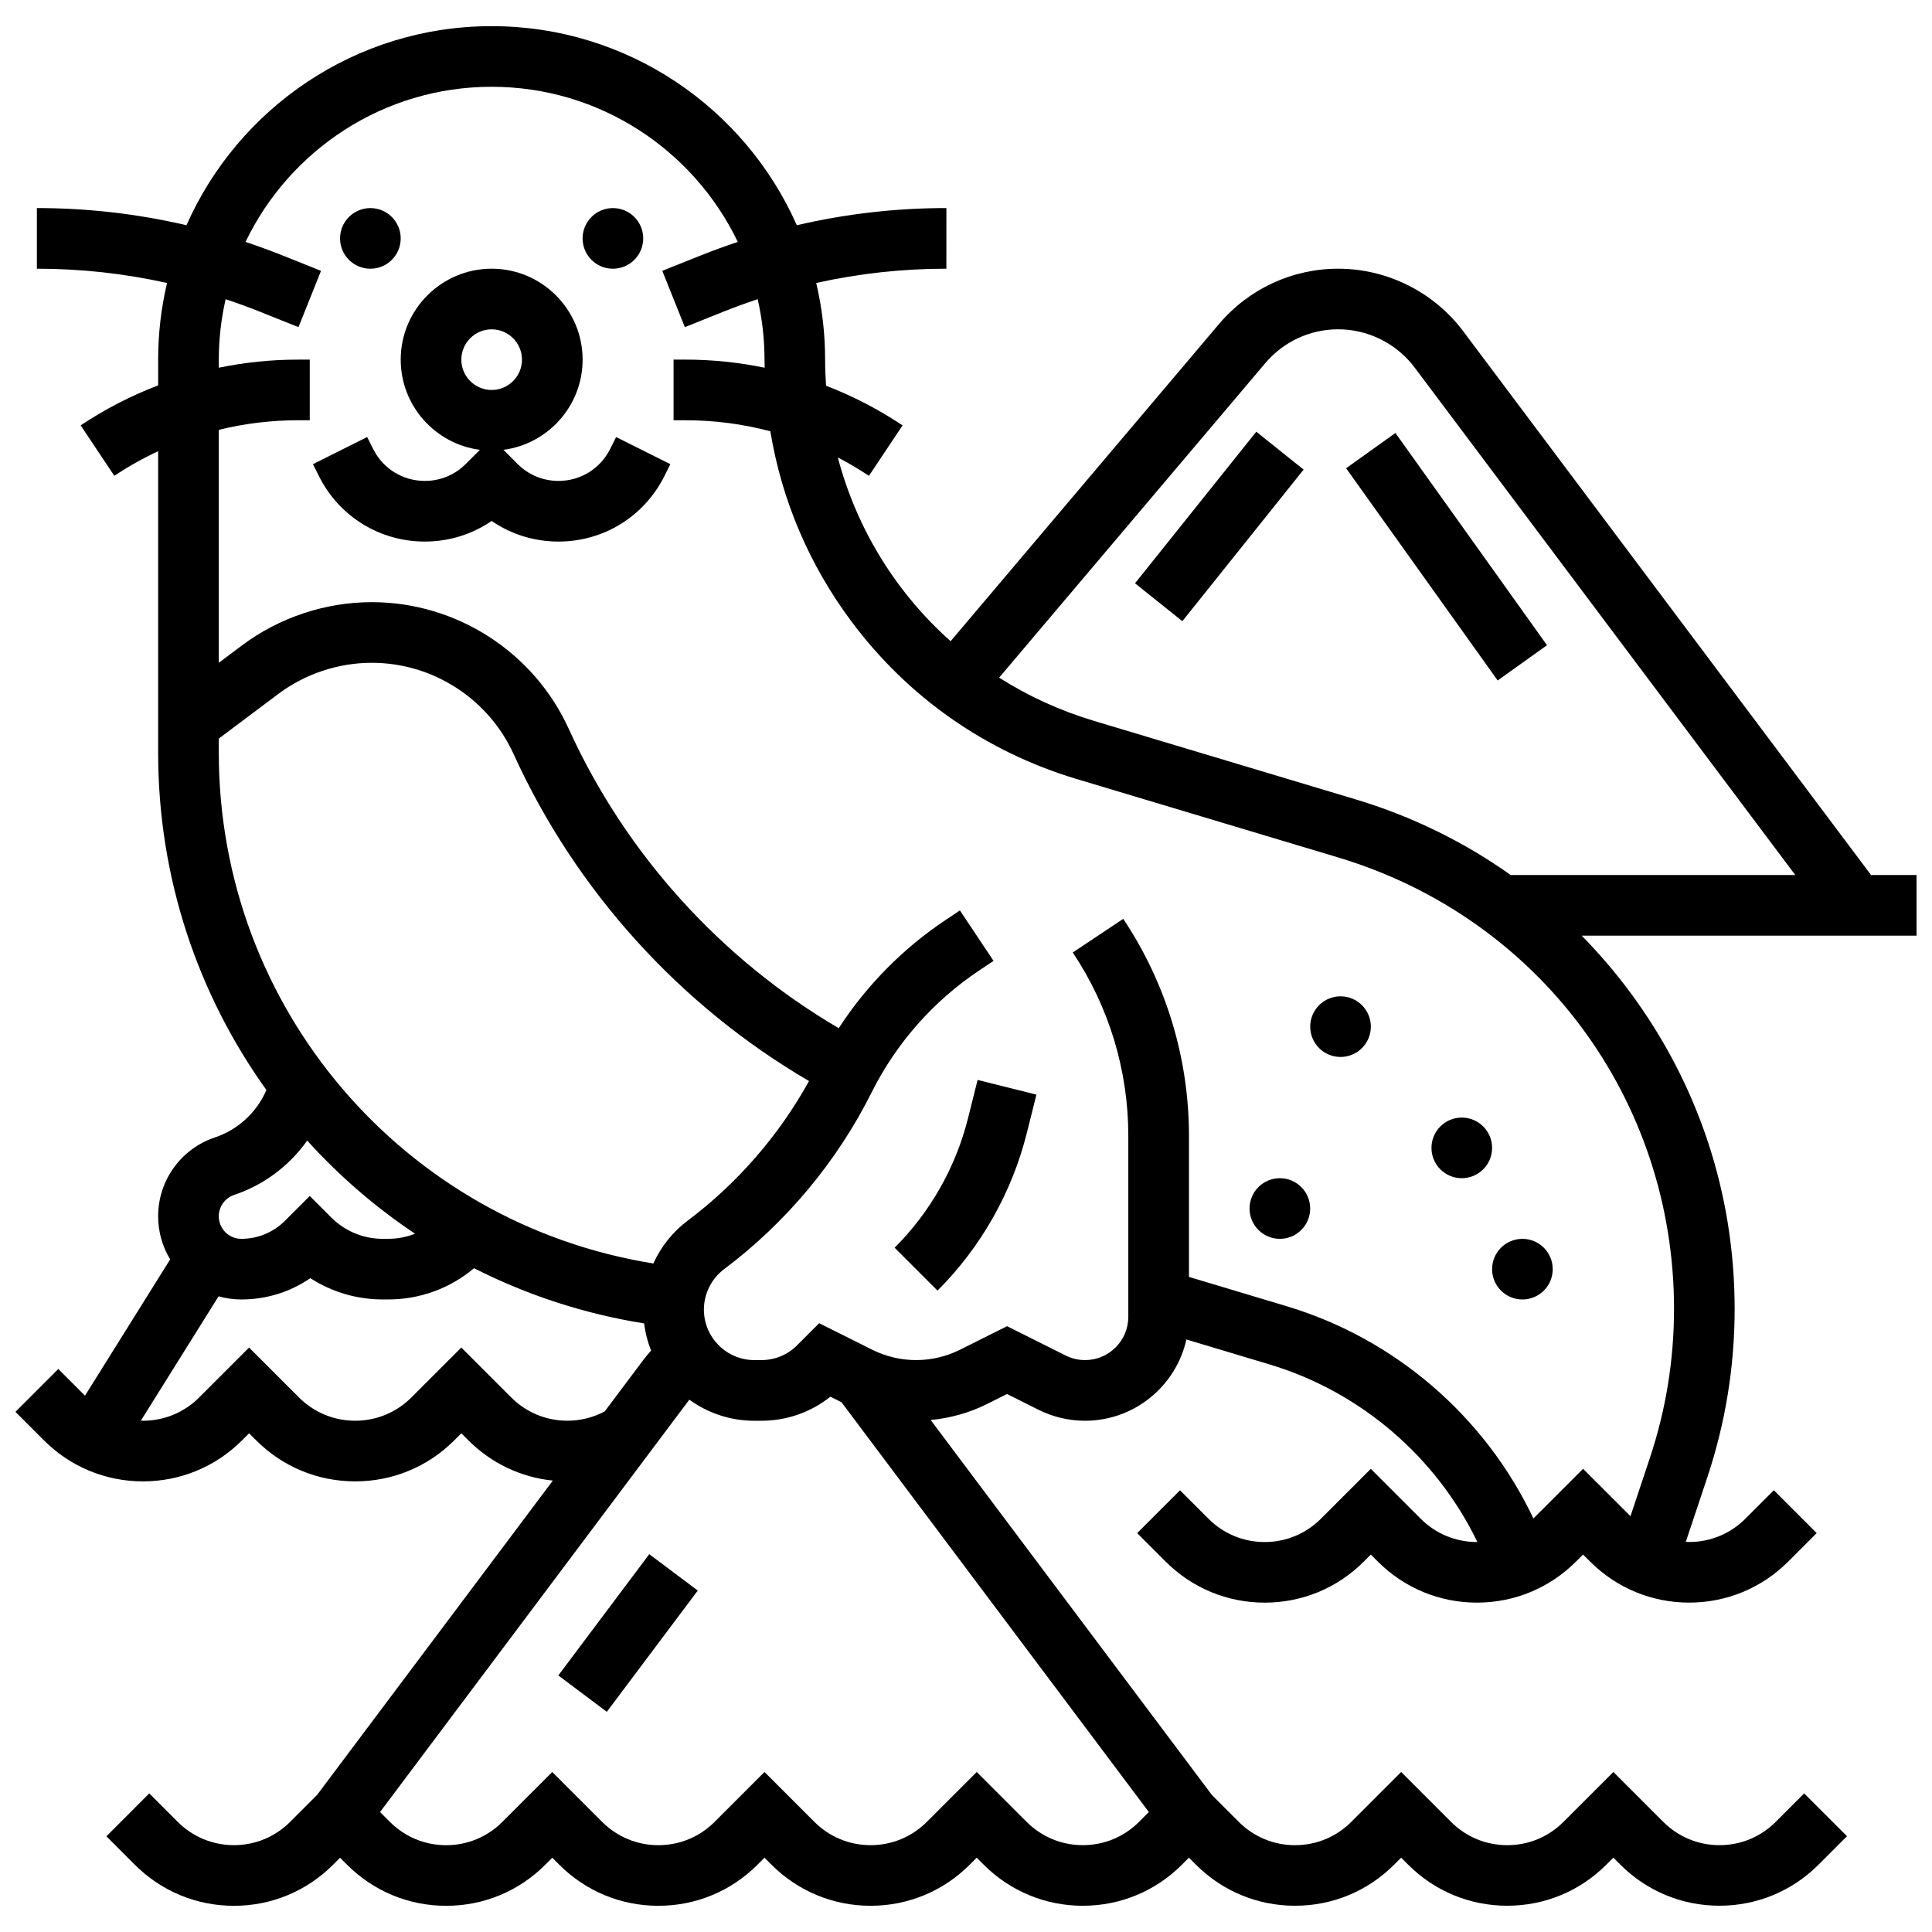 <?xml version="1.0" encoding="UTF-8"?>
<!-- Uploaded to: SVG Repo, www.svgrepo.com, Generator: SVG Repo Mixer Tools -->
<svg width="800px" height="800px" version="1.1" viewBox="144 144 512 512" xmlns="http://www.w3.org/2000/svg">
 <defs>
  <clipPath id="a">
   <path d="m148.09 150h503.81v500h-503.81z"/>
  </clipPath>
 </defs>
 <path d="m305.7 262.98c-2.609 5.223-7.859 8.469-13.699 8.469-4.09 0-7.938-1.594-10.828-4.484l-3.758-3.758c11.82-1.535 20.984-11.66 20.984-23.895 0-13.289-10.812-24.102-24.102-24.102-13.289 0-24.102 10.812-24.102 24.102 0 12.23 9.164 22.359 20.984 23.895l-3.758 3.758c-2.891 2.894-6.738 4.484-10.832 4.484-5.84 0-11.09-3.242-13.699-8.469l-1.582-3.16-14.371 7.188 1.582 3.16c5.348 10.703 16.105 17.352 28.066 17.352 6.41 0 12.531-1.91 17.707-5.461 5.176 3.551 11.293 5.461 17.707 5.461 11.965 0 22.723-6.648 28.07-17.348l1.582-3.16-14.371-7.188zm-39.441-23.668c0-4.43 3.606-8.035 8.035-8.035 4.43 0 8.035 3.606 8.035 8.035s-3.606 8.035-8.035 8.035c-4.43 0-8.035-3.606-8.035-8.035z"/>
 <path d="m314.46 207.18c0 4.438-3.598 8.035-8.035 8.035s-8.031-3.598-8.031-8.035 3.594-8.035 8.031-8.035 8.035 3.598 8.035 8.035"/>
 <path d="m250.19 207.18c0 4.438-3.598 8.035-8.035 8.035s-8.035-3.598-8.035-8.035 3.598-8.035 8.035-8.035 8.035 3.598 8.035 8.035"/>
 <path d="m400.55 440.28c-3.25 13.012-9.984 24.898-19.465 34.383l11.363 11.363c11.543-11.543 19.734-26.012 23.691-41.848l2.523-10.09-15.59-3.898z"/>
 <path d="m507.29 416.07c0 4.438-3.598 8.035-8.035 8.035s-8.035-3.598-8.035-8.035 3.598-8.035 8.035-8.035 8.035 3.598 8.035 8.035"/>
 <path d="m539.42 448.2c0 4.438-3.598 8.035-8.035 8.035s-8.031-3.598-8.031-8.035 3.594-8.031 8.031-8.031 8.035 3.594 8.035 8.031"/>
 <path d="m491.21 464.27c0 4.438-3.594 8.035-8.031 8.035s-8.035-3.598-8.035-8.035 3.598-8.035 8.035-8.035 8.031 3.598 8.031 8.035"/>
 <path d="m555.49 480.34c0 4.438-3.598 8.035-8.035 8.035s-8.035-3.598-8.035-8.035c0-4.434 3.598-8.031 8.035-8.031s8.035 3.598 8.035 8.031"/>
 <path d="m291.96 588.01 24.102-32.137 12.855 9.641-24.102 32.137z"/>
 <g clip-path="url(#a)">
  <path d="m651.9 375.89h-12.051l-108.1-144.13c-7.773-10.367-20.145-16.551-33.102-16.551-12.195 0-23.711 5.34-31.59 14.652l-71.129 84.062c-14.449-12.852-24.883-29.719-29.898-48.691 2.82 1.465 5.574 3.09 8.246 4.871l8.914-13.371c-6.402-4.269-13.199-7.785-20.277-10.512-0.152-2.285-0.25-4.586-0.25-6.91 0-6.988-0.82-13.789-2.359-20.316 11.281-2.512 22.812-3.785 34.496-3.785l0.004-16.07c-13.438 0-26.695 1.531-39.641 4.551-13.727-31.043-44.809-52.758-80.875-52.758-36.062 0-67.145 21.715-80.871 52.758-12.949-3.019-26.203-4.551-39.645-4.551v16.07c11.684 0 23.219 1.273 34.496 3.785-1.543 6.527-2.359 13.328-2.359 20.316v6.816c-7.164 2.738-14.047 6.281-20.527 10.602l8.914 13.371c3.723-2.481 7.606-4.656 11.613-6.527v79.949c0 33.199 10.578 64.105 28.691 89.34-2.523 5.891-7.5 10.52-13.621 12.562-9.016 3.004-15.07 11.406-15.07 20.91 0 4.176 1.168 8.082 3.191 11.414l-22.574 36.121-7.074-7.074-11.359 11.363 7.547 7.547c7.012 7.012 16.336 10.875 26.254 10.875s19.242-3.863 26.254-10.875l1.867-1.867 1.863 1.863c7.016 7.016 16.34 10.879 26.258 10.879s19.242-3.863 26.254-10.875l1.867-1.867 1.863 1.863c6.094 6.094 13.93 9.805 22.387 10.672l-62.477 83.301-7.144 7.144c-3.977 3.977-9.266 6.168-14.891 6.168s-10.914-2.191-14.895-6.168l-7.547-7.547-11.359 11.367 7.547 7.547c7.016 7.012 16.336 10.875 26.258 10.875 9.918 0 19.242-3.863 26.254-10.875l1.867-1.867 1.863 1.863c7.012 7.016 16.336 10.879 26.254 10.879s19.242-3.863 26.254-10.875l1.867-1.867 1.863 1.863c7.012 7.012 16.336 10.875 26.254 10.875 9.918 0 19.242-3.863 26.254-10.875l1.867-1.867 1.863 1.863c7.012 7.012 16.336 10.875 26.254 10.875 9.918 0 19.242-3.863 26.254-10.875l1.867-1.867 1.863 1.863c7.012 7.012 16.336 10.875 26.254 10.875s19.242-3.863 26.254-10.875l1.867-1.867 1.863 1.863c7.012 7.012 16.336 10.875 26.254 10.875 9.918 0 19.242-3.863 26.254-10.875l1.867-1.867 1.863 1.863c7.012 7.012 16.336 10.875 26.254 10.875 9.918 0 19.242-3.863 26.254-10.875l1.867-1.867 1.863 1.863c7.012 7.012 16.336 10.875 26.254 10.875s19.242-3.863 26.254-10.875l7.547-7.547-11.352-11.34-7.547 7.547c-3.977 3.977-9.266 6.168-14.891 6.168s-10.914-2.191-14.895-6.168l-13.227-13.227-13.23 13.23c-3.977 3.977-9.266 6.168-14.891 6.168s-10.914-2.191-14.895-6.168l-13.227-13.227-13.23 13.23c-3.977 3.977-9.266 6.168-14.891 6.168s-10.914-2.191-14.895-6.168l-7.144-7.144-74.523-99.367c5.188-0.484 10.289-1.914 14.945-4.242l5.289-2.644 8.359 4.18c3.805 1.902 8.062 2.906 12.312 2.906 13.125 0 24.125-9.23 26.867-21.539l21.996 6.598c24.184 7.254 44.23 24.539 55.117 47.07-0.043 0-0.082 0.008-0.121 0.008-5.625 0-10.914-2.191-14.895-6.168l-13.227-13.227-13.23 13.23c-3.977 3.977-9.266 6.168-14.891 6.168s-10.914-2.191-14.895-6.168l-7.547-7.547-11.352 11.352 7.547 7.547c7.012 7.012 16.336 10.875 26.254 10.875 9.918 0 19.242-3.863 26.254-10.875l1.867-1.867 1.863 1.863c7.012 7.012 16.336 10.875 26.254 10.875 9.918 0 19.242-3.863 26.254-10.875l1.867-1.867 1.863 1.863c7.012 7.012 16.336 10.875 26.254 10.875s19.242-3.863 26.254-10.875l7.547-7.547-11.355-11.355-7.547 7.547c-3.977 3.977-9.266 6.168-14.891 6.168-0.301 0-0.594-0.031-0.891-0.043l5.707-17.117c4.801-14.406 7.234-29.406 7.234-44.59 0-30.555-9.641-59.66-27.879-84.172-3.906-5.254-8.148-10.164-12.66-14.766h88.746zm-172.58-135.66c4.82-5.695 11.859-8.961 19.32-8.961 7.926 0 15.496 3.785 20.25 10.125l100.87 134.49h-75.418c-12.398-8.805-26.223-15.582-41.141-20.059l-69.312-20.793c-9.051-2.715-17.461-6.598-25.109-11.445zm-277.34 99.504 15.77-11.828c7.102-5.324 15.898-8.258 24.777-8.258 16.152 0 30.906 9.5 37.594 24.207 16.43 36.141 44.051 66.645 78.277 86.637-7.961 14.398-18.996 27.117-32.152 36.988-3.977 2.981-7.078 6.918-9.102 11.352-66.102-10.605-115.16-67.656-115.16-135.32zm4.082 120.93c7.871-2.625 14.637-7.742 19.352-14.402 8.441 9.344 18.035 17.645 28.574 24.68-2.242 0.887-4.648 1.359-7.129 1.359l-1.379 0.004c-5.18 0-10.051-2.019-13.715-5.68l-5.68-5.68-6.574 6.578c-3.09 3.082-7.195 4.781-11.559 4.781-3.293 0-5.973-2.68-5.973-5.973 0-2.574 1.641-4.852 4.082-5.668zm88.312 59.844c-5.625 0-10.914-2.191-14.895-6.168l-13.227-13.227-13.23 13.23c-3.977 3.977-9.266 6.168-14.891 6.168s-10.914-2.191-14.895-6.168l-13.227-13.227-13.23 13.23c-3.977 3.977-9.266 6.168-14.891 6.168-0.188 0-0.367-0.023-0.551-0.027l20.594-32.953c1.914 0.543 3.93 0.84 6.016 0.84 6.629 0 12.953-1.977 18.301-5.648 5.684 3.676 12.305 5.644 19.23 5.644h1.379c8.426 0 16.395-2.922 22.77-8.281 13.883 7.047 29.023 12.066 45.07 14.629 0.312 2.508 0.941 4.922 1.848 7.195-0.723 0.816-1.43 1.652-2.082 2.527l-10.203 13.602c-3.043 1.617-6.43 2.465-9.887 2.465zm136.59 112.48c-5.625 0-10.914-2.191-14.895-6.168l-13.227-13.227-13.23 13.23c-3.977 3.977-9.266 6.168-14.891 6.168s-10.914-2.191-14.895-6.168l-13.227-13.227-13.23 13.23c-3.977 3.977-9.266 6.168-14.891 6.168s-10.914-2.191-14.895-6.168l-13.227-13.227-13.23 13.23c-3.977 3.977-9.266 6.168-14.891 6.168s-10.914-2.191-14.895-6.168l-2.621-2.621 81.961-109.28c4.852 3.512 10.801 5.59 17.234 5.59h1.836c6.734 0 13.125-2.246 18.316-6.383l2.941 1.473 81.453 108.6-2.621 2.621c-3.965 3.965-9.254 6.156-14.879 6.156zm156.67-142.09c0 13.453-2.156 26.746-6.41 39.508l-5.133 15.402-12.559-12.559-13.164 13.164c-12.75-26.926-36.562-47.602-65.336-56.234l-25.945-7.785v-37.363c0-20.543-6.023-40.438-17.418-57.527l-13.375 8.914c9.629 14.445 14.719 31.254 14.719 48.613v47.945c0 6.32-5.144 11.465-11.465 11.465-1.77 0-3.543-0.418-5.125-1.211l-15.543-7.773-12.477 6.238c-3.59 1.797-7.609 2.746-11.625 2.746-4.016 0-8.035-0.949-11.629-2.746l-14.062-7.031-5.852 5.856c-2.527 2.531-5.891 3.922-9.469 3.922h-1.836c-7.383 0-13.391-6.008-13.391-13.391 0-4.191 2.004-8.195 5.356-10.711 16.41-12.309 29.934-28.512 39.105-46.859 6.527-13.051 16.391-24.227 28.531-32.32l3.769-2.516-8.914-13.371-3.769 2.516c-11.312 7.543-20.961 17.34-28.352 28.691-31.262-18.328-56.496-46.227-71.516-79.27-9.285-20.43-29.781-33.629-52.219-33.629-12.328 0-24.555 4.074-34.418 11.473l-6.129 4.594v-61.734c6.805-1.668 13.82-2.539 20.934-2.539h3.168v-16.066h-3.168c-7.086 0-14.09 0.734-20.934 2.141v-2.141c0-5.504 0.641-10.859 1.809-16.016 3.016 1.004 6.008 2.086 8.977 3.273l10.332 4.133 5.969-14.918-10.332-4.133c-3.195-1.277-6.422-2.449-9.672-3.531 11.668-24.301 36.52-41.117 65.227-41.117 28.707 0 53.559 16.816 65.227 41.113-3.246 1.086-6.473 2.254-9.672 3.531l-10.332 4.133 5.969 14.918 10.332-4.133c2.969-1.188 5.961-2.269 8.977-3.273 1.172 5.156 1.809 10.512 1.809 16.016 0 0.719 0.027 1.434 0.043 2.148-6.856-1.41-13.875-2.148-20.977-2.148h-3.168v16.07h3.168c7.652 0 15.195 0.992 22.48 2.922 2.977 18.137 10.219 35.246 21.391 50.266 15.004 20.168 35.664 34.648 59.742 41.871l69.312 20.793c53.258 15.977 89.039 64.07 89.039 119.67z"/>
 </g>
 <path d="m444.79 298.58 32.137-40.172 12.547 10.039-32.137 40.172z"/>
 <path d="m500.73 268.09 13.074-9.34 40.168 56.238-13.074 9.34z"/>
</svg>